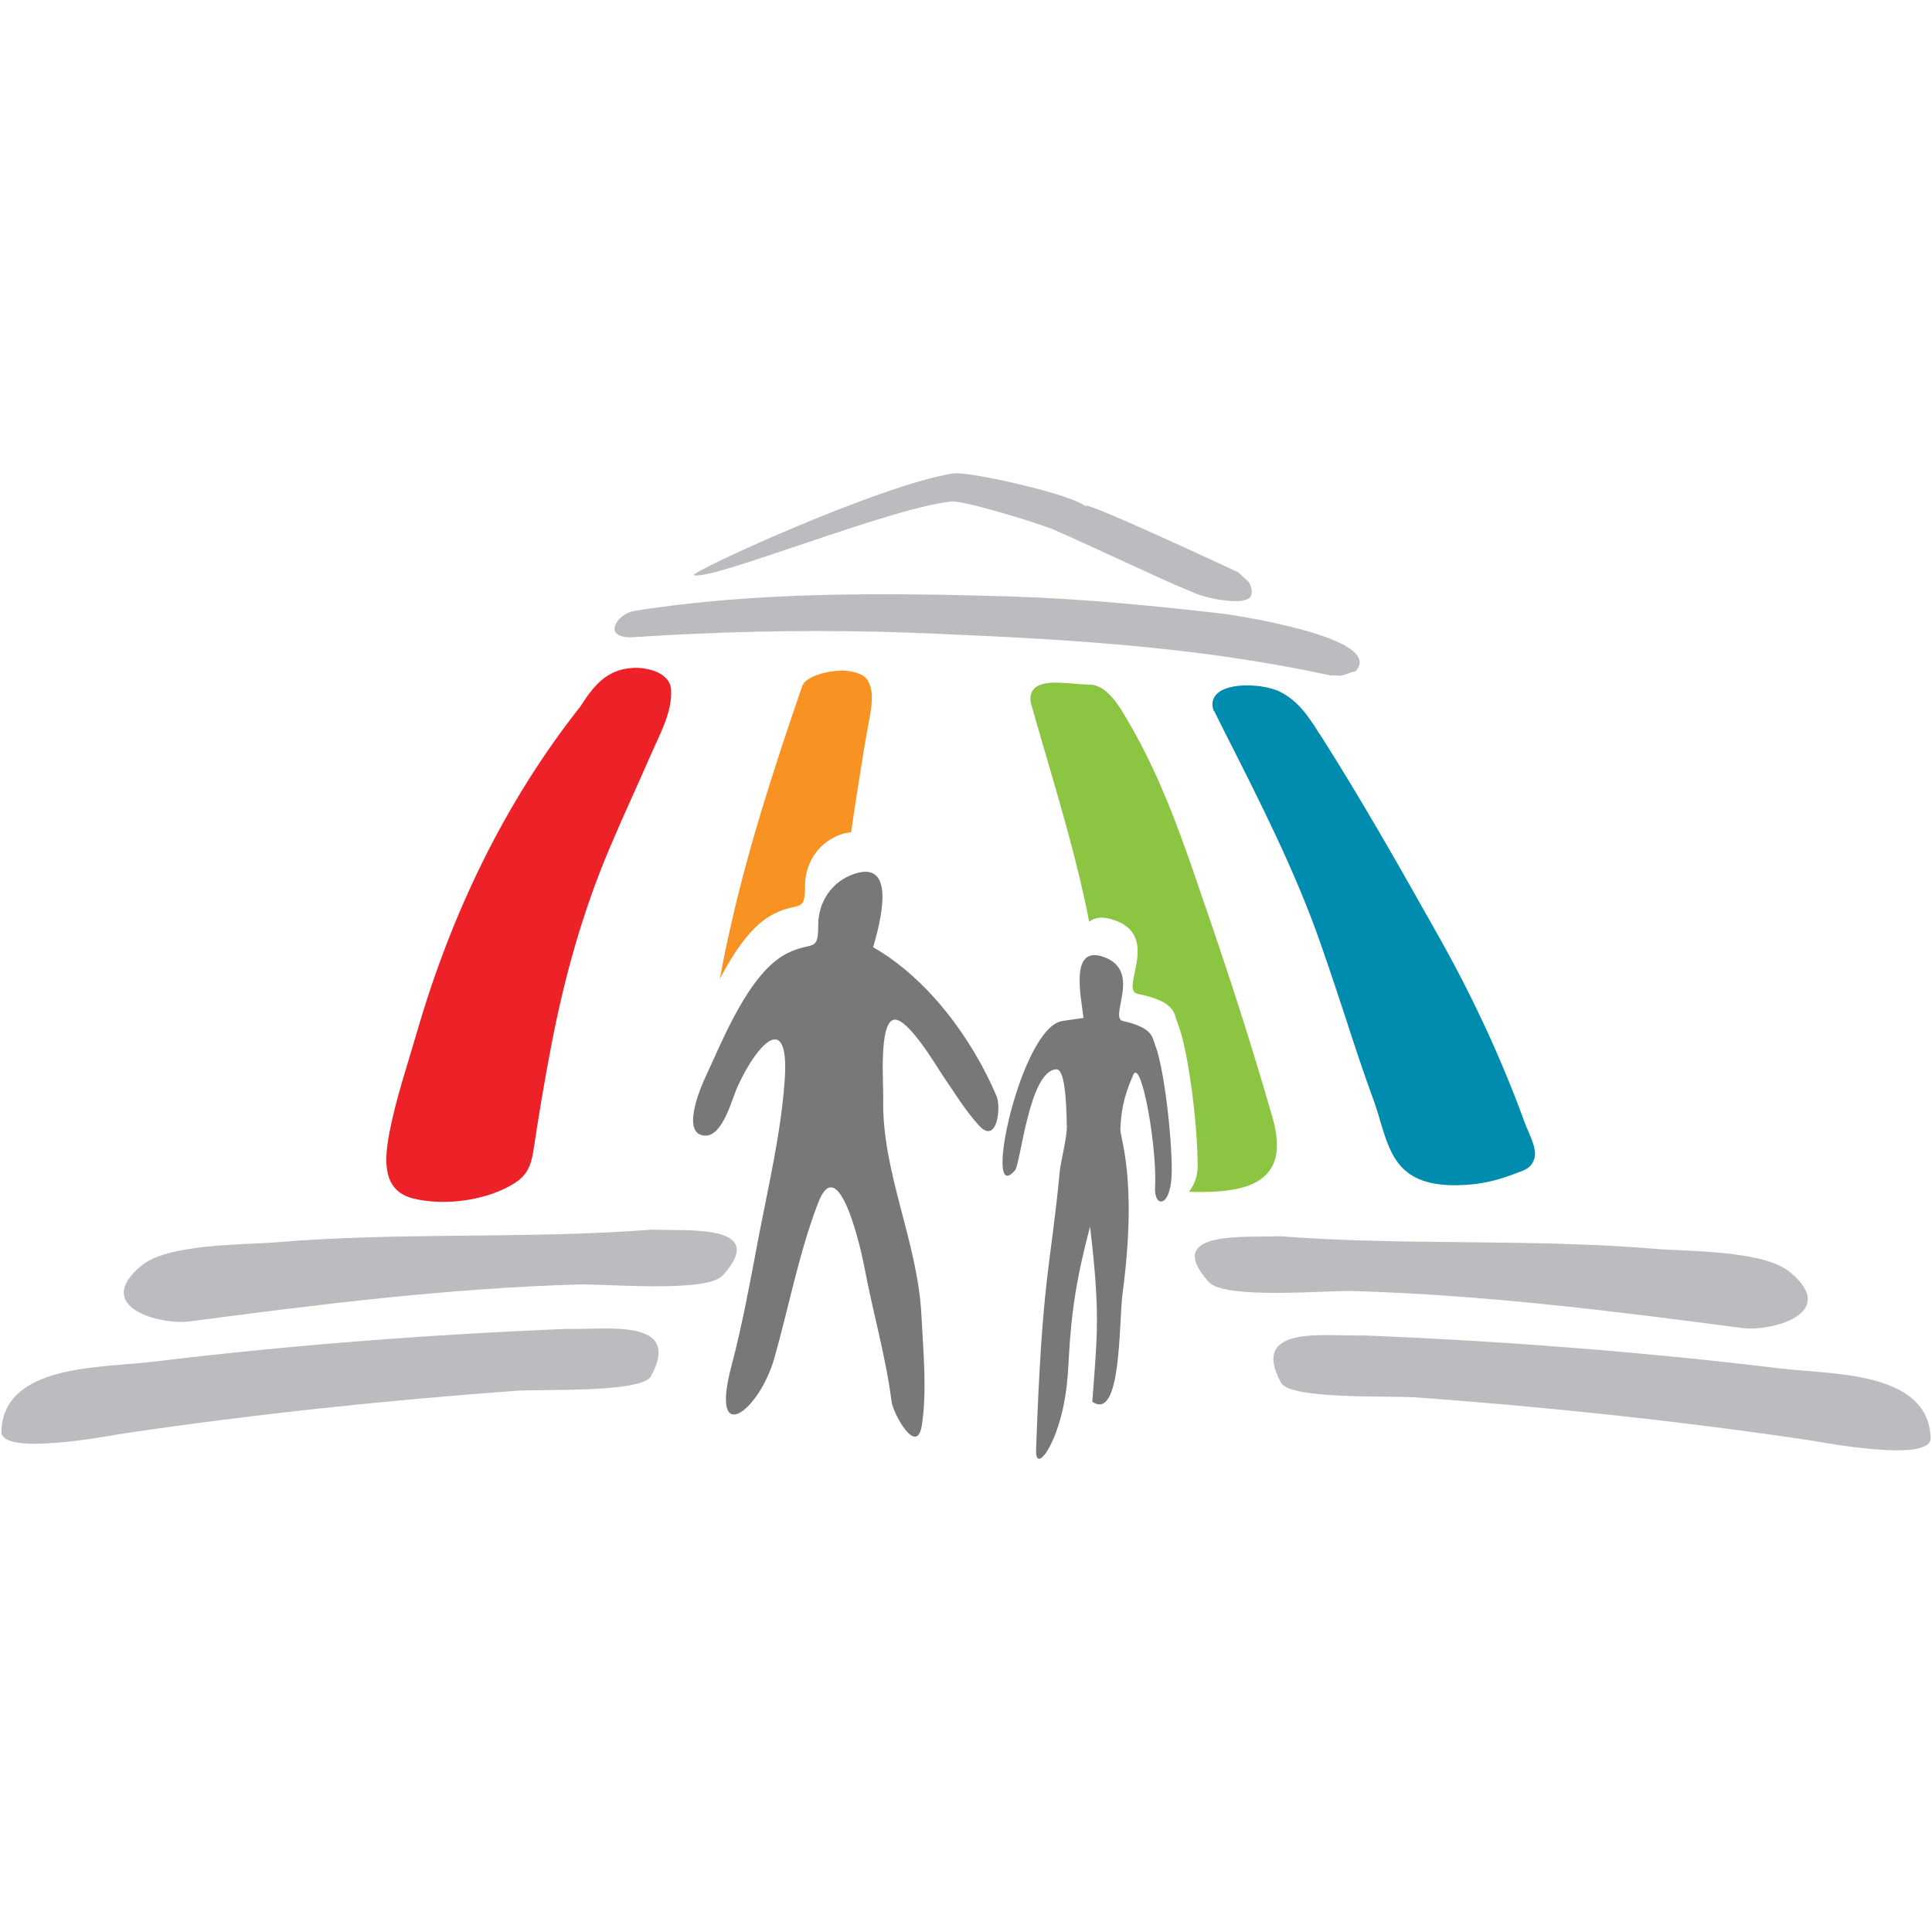 <?xml version="1.0" encoding="UTF-8"?>
<svg id="Layer_1" xmlns="http://www.w3.org/2000/svg" width="180" height="180" baseProfile="tiny" version="1.2" viewBox="0 0 180 180">
  <!-- Generator: Adobe Illustrator 29.7.1, SVG Export Plug-In . SVG Version: 2.1.1 Build 8)  -->
  <path d="M118.579,104.208c-1.678-5.892-3.641-12.07-6.178-19.475l-.205-.573c-1.923-5.687-3.928-11.579-7.078-16.939l-.123-.205c-.655-1.146-1.882-3.232-3.478-3.232-.368,0-.859-.041-1.391-.082-1.432-.123-3.11-.286-3.805.491-.286.327-.409.818-.245,1.432l.205-.041-.205.041,1.146,3.969c1.555,5.319,3.191,10.802,4.255,16.284.573-.45,1.391-.532,2.537-.082,4.091,1.596.286,6.465,1.964,6.792,3.56.736,3.355,1.759,3.723,2.7.982,2.332,1.882,9.41,1.882,13.338,0,.982-.327,1.8-.818,2.414h.123c3.887.123,6.178-.45,7.283-1.841.941-1.146,1.023-2.782.409-4.992Z" fill="#8cc541"/>
  <path d="M62.526,64.275c-.082-1.637-2.291-2.128-3.56-2.046-2.414.123-3.641,1.637-4.869,3.56-7.119,9.001-12.07,19.394-15.261,30.4-.9,3.11-1.964,6.219-2.578,9.451-.45,2.455-.655,5.278,2.209,6.014,2.946.736,6.915.205,9.492-1.432,1.146-.736,1.514-1.637,1.718-2.905.491-3.232,1.023-6.465,1.637-9.656,1.227-6.465,2.946-12.684,5.524-18.739,1.187-2.823,2.496-5.605,3.723-8.428.818-1.923,2.087-4.091,1.964-6.219Z" fill="#ed2229"/>
  <path d="M142.391,105.395c-.123-.286-.245-.532-.327-.777-2.168-5.974-4.91-11.865-8.101-17.512l-.9-1.596c-3.11-5.524-6.383-11.252-9.86-16.734l-.327-.491c-.9-1.432-1.923-3.028-3.723-3.887-1.432-.655-4.582-.859-5.728.205-.327.286-.655.818-.327,1.678l.205-.082-.164.082.982,1.964c3.232,6.383,6.587,12.97,8.919,19.68.777,2.209,1.514,4.46,2.25,6.669.859,2.659,1.759,5.401,2.741,8.06.205.614.409,1.227.573,1.841.982,3.232,1.841,5.974,7.078,5.933,2.455-.041,4.01-.491,6.178-1.35.532-.205.859-.532,1.023-.941.368-.818-.123-1.841-.491-2.741Z" fill="#008cae"/>
  <path d="M123.939,62.925c-12.234-2.659-24.303-3.355-36.823-3.887-7.365-.327-14.729-.327-22.094,0-2.005.082-4.051.205-6.055.327-2.905.164-1.596-2.168.164-2.455,11.333-1.8,23.321-1.678,34.737-1.35,6.792.205,13.502.859,20.253,1.637.245.041,15.179,2.168,12.152,5.36-.532.041-1.227.532-1.718.368" fill="#babcbf"/>
  <path d="M115.347,53.31c-20.417-9.492-11.947-4.828-14.525-6.342-1.964-1.146-10.679-3.069-11.988-2.864-6.792,1.023-24.876,9.329-24.181,9.492,1.882.45,18.043-6.219,23.976-6.874,1.146-.123,8.347,2.087,9.615,2.659,3.478,1.514,10.842,4.992,11.743,5.319.941.368,1.555.777,3.232,1.105.941.164,2.291.368,3.028,0,.777-.368.123-1.555.123-1.555" fill="#babcbf"/>
  <path d="M60.807,114.56c-11.702.9-23.485.205-35.187,1.187-3.028.245-9.983.123-12.438,2.168-4.664,3.846,1.759,5.564,4.501,5.196,12.111-1.596,23.894-3.069,36.128-3.437,2.659-.082,12.029.818,13.543-.859,4.378-4.869-3.56-4.091-6.546-4.255" fill="#babcbf"/>
  <path d="M52.829,123.806c-12.888.532-25.817,1.514-38.624,3.069-4.746.573-13.911.205-14.075,6.505-.041,2.332,10.147.368,11.456.164,12.152-1.8,24.263-3.069,36.496-3.969,2.496-.164,11.743.205,12.561-1.35,3.028-5.523-4.337-4.296-7.815-4.419" fill="#babcbf"/>
  <path d="M80.774,63.293c-.368-.491-1.187-.777-2.25-.818-1.35,0-3.11.45-3.682,1.227l.164.123-.205-.082c-2.414,7.037-4.91,14.566-6.628,22.135-.409,1.759-.777,3.519-1.105,5.319,1.35-2.578,2.987-5.033,5.033-6.055,2.373-1.187,2.905,0,2.905-2.659,0-2.128,1.309-4.051,3.355-4.746.368-.123.655-.164.941-.205.368-2.659.818-5.319,1.227-7.937l.286-1.637c.041-.205.082-.409.123-.655.245-1.268.573-2.987-.164-4.01Z" fill="#f79223"/>
  <path d="M119.152,115.173c11.702.9,23.485.205,35.187,1.187,3.028.245,9.983.123,12.438,2.168,4.664,3.846-1.759,5.564-4.501,5.196-12.111-1.596-23.894-3.069-36.128-3.437-2.659-.082-12.029.818-13.543-.859-4.378-4.869,3.56-4.091,6.546-4.255" fill="#babcbf"/>
  <path d="M127.171,124.42c12.888.532,25.817,1.514,38.624,3.069,4.746.573,13.911.205,14.075,6.505.041,2.332-10.147.368-11.456.164-12.152-1.8-24.262-3.069-36.496-3.969-2.496-.164-11.702.205-12.561-1.35-3.028-5.523,4.296-4.296,7.815-4.419" fill="#babcbf"/>
  <path d="M100.945,94.839c-.205-1.923-1.391-7.037,2.087-5.605,3.314,1.391.245,5.605,1.596,5.892,2.864.655,2.7,1.514,3.028,2.332.777,2.046,1.514,8.183,1.514,11.579,0,3.56-1.678,3.56-1.555,1.555.205-3.56-1.227-11.824-2.005-10.515-1.023,2.291-1.146,3.641-1.227,5.073-.082.818,1.637,4.582.205,15.343-.368,2.823-.082,11.947-2.823,10.106.491-6.465.736-8.265-.205-16.325-1.227,4.664-1.759,7.815-2.005,12.643-.082,1.678-.245,3.232-.655,4.869-.859,3.396-2.414,5.278-2.373,3.355.573-16.407,1.35-16.939,2.209-26.022.082-.9.696-3.15.655-4.214-.041-2.537-.205-5.319-.982-5.278-2.537.123-3.314,8.838-3.846,9.41-3.069,3.601.491-13.215,4.378-13.911" fill="#76787a"/>
  <path d="M81.347,88.251c.573-1.964,2.332-8.224-1.759-6.833-2.087.696-3.355,2.619-3.355,4.746,0,2.659-.532,1.473-2.905,2.659-3.56,1.8-6.014,8.142-7.61,11.538-.45.941-2.332,5.401,0,5.442,1.637.041,2.496-3.478,2.987-4.542,2.005-4.378,4.951-7.119,4.378-.286-.368,4.746-1.473,9.451-2.373,14.116-.777,4.091-1.514,8.224-2.578,12.234-2.005,7.61,2.578,4.214,4.01-.777,1.35-4.787,2.291-9.779,4.051-14.402,1.923-5.155,4.051,4.296,4.378,6.096.777,4.132,1.964,8.183,2.496,12.356.164,1.146,2.373,5.155,2.823,2.168.491-3.232.123-6.915-.041-10.188-.327-6.874-3.723-13.42-3.56-20.212.041-1.146-.45-7.16,1.023-7.365,1.268-.164,3.928,4.296,4.46,5.114,1.105,1.596,2.128,3.314,3.437,4.746,1.678,1.841,2.087-1.678,1.637-2.741-2.291-5.401-6.424-10.965-11.497-13.87" fill="#76787a"/>
</svg>